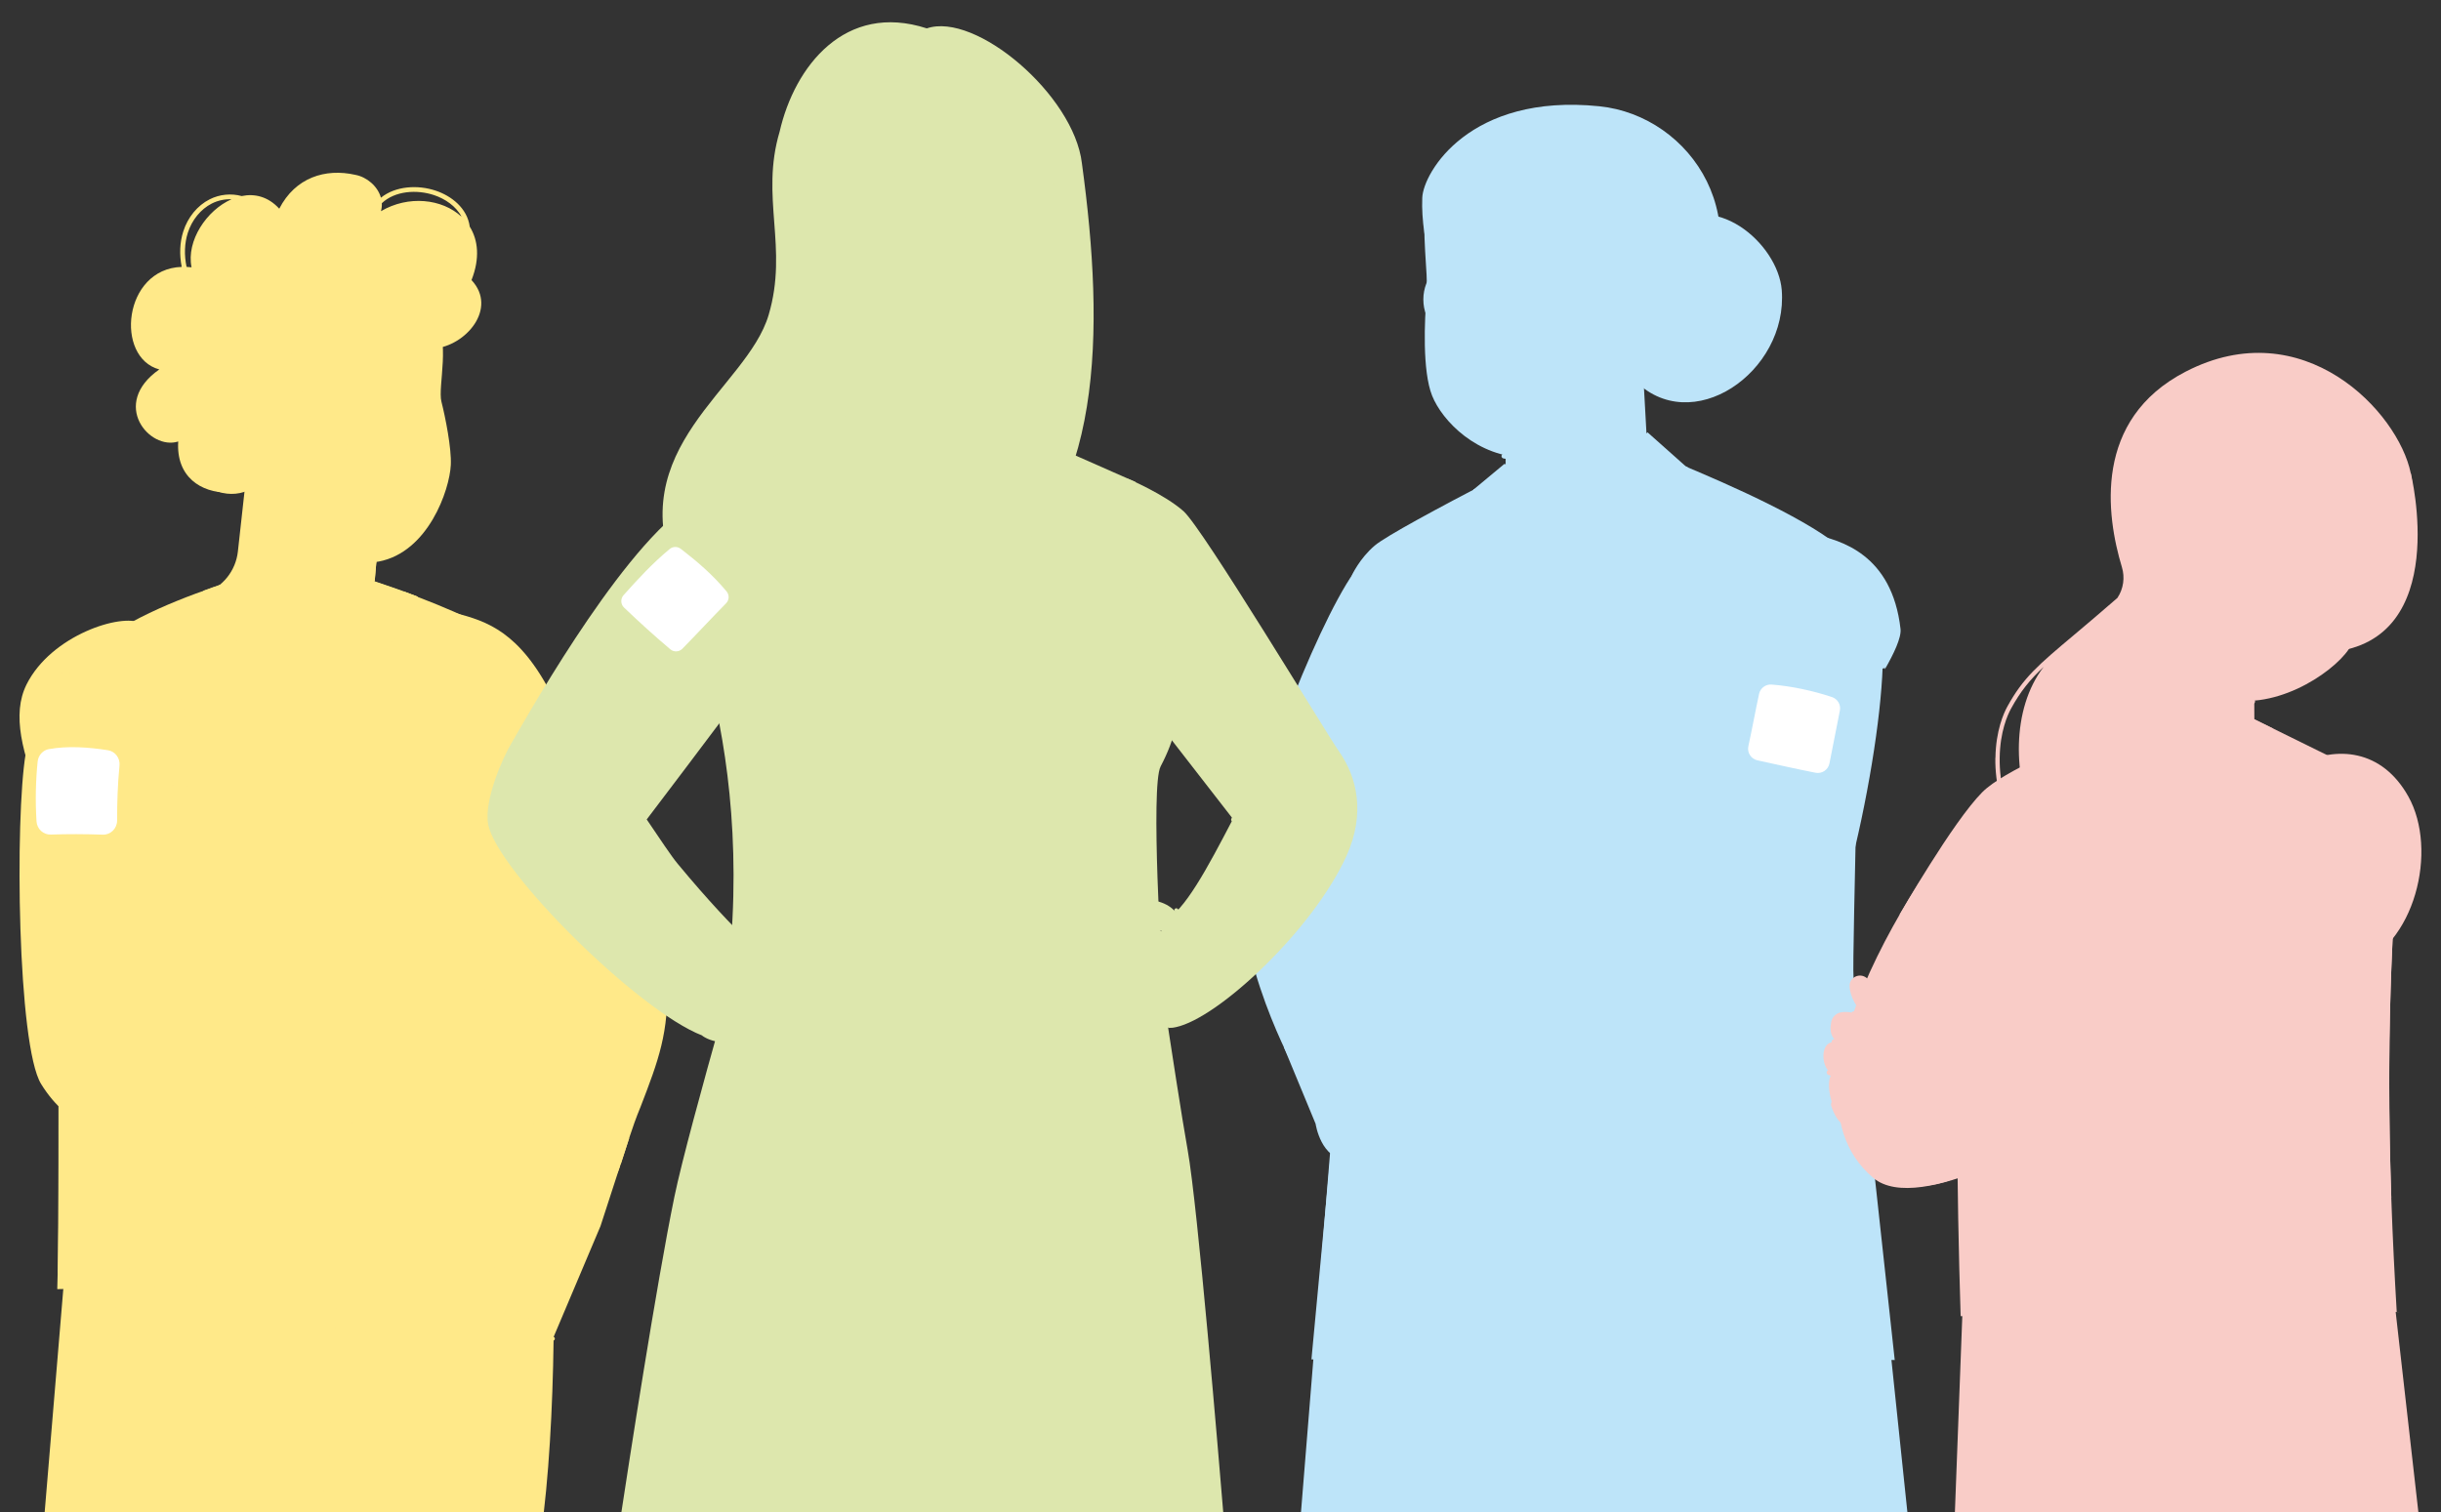 <?xml version="1.0" encoding="UTF-8"?>
<svg id="Layer_1" xmlns="http://www.w3.org/2000/svg" xmlns:xlink="http://www.w3.org/1999/xlink" version="1.1" viewBox="0 0 538.81 333.91">
  <rect x="0" y="0" width="538.81" height="333.91" fill="#333333" stroke="none"/>
  <!-- Generator: Adobe Illustrator 29.5.1, SVG Export Plug-In . SVG Version: 2.1.0 Build 141)  -->
  <defs>
    <style>
      .st0, .st1 {
        fill: none;
      }

      .st1 {
        clip-path: url(#clippath-1);
      }

      .st2 {
        fill: #dde7ad;
      }

      .st3 {
        fill: #ffe989;
      }

      .st4 {
        clip-path: url(#clippath-3);
      }

      .st5 {
        clip-path: url(#clippath-4);
      }

      .st6 {
        clip-path: url(#clippath-2);
      }

      .st7 {
        clip-path: url(#clippath-5);
      }

      .st8 {
        fill: #fff;
      }

      .st9 {
        fill: #bde4f9;
      }

      .st10 {
        fill: #f9ccc7;
      }

      .st11 {
        clip-path: url(#clippath);
      }
    </style>
    <clipPath id="clippath">
      <rect class="st0" x="274.06" y="23.14" width="147" height="311"/>
    </clipPath>
    <clipPath id="clippath-1">
      <line class="st0" y1="326.64" y2="35.64"/>
    </clipPath>
    <clipPath id="clippath-2">
      <line class="st1" x1="143" y1="35.64" x2="143" y2="326.64"/>
    </clipPath>
    <clipPath id="clippath-3">
      <rect class="st0" x="4.3" y="38.14" width="143" height="296"/>
    </clipPath>
    <clipPath id="clippath-4">
      <rect class="st0" x="107.61" y="4.92" width="192" height="329"/>
    </clipPath>
    <clipPath id="clippath-5">
      <rect class="st0" x="402.49" y="77.92" width="132" height="256"/>
    </clipPath>
  </defs>
  <g class="st11">
    <g>
      <path class="st9" d="M367.03,50.62c11.17-9.4,25.45,3.19,26.26,13.41,1.44,18.16-20.06,32.95-32.66,19.74l6.39-33.15Z"/>
      <path class="st9" d="M287.15,334.14l10.43-128.93,110.07,1.05,13.4,127.88h-133.9Z"/>
      <path class="st9" d="M368.99,206.08l1.06-.03,3.57,128.09h-1.06l-3.57-128.06Z"/>
      <path class="st9" d="M379.55,206.09l1.06-.05,5.77,128.1h-1.06l-5.77-128.05Z"/>
      <path class="st9" d="M411.91,334.14h-1.06l-10.18-127.95h1.06s10.17,127.95,10.17,127.95Z"/>
      <path class="st9" d="M390.11,206.1h.09s.98,0,.98,0l7.97,128.04h-1.06l-7.98-128.04Z"/>
      <path class="st9" d="M358.43,206.07h1.06s1.37,128.07,1.37,128.07h-1.06l-1.37-128.07Z"/>
      <path class="st9" d="M316.2,206.04l1.06.06-7.42,128.05h-1.06l7.42-128.11Z"/>
      <path class="st9" d="M326.76,206.05l1.06.04-5.22,128.05h-1.06l5.23-128.1Z"/>
      <path class="st9" d="M347.87,206.06h1.06s-.83,128.08-.83,128.08h-1.06l.83-128.08Z"/>
      <path class="st9" d="M305.64,206.03l1.06.08-9.6,128.03h-1.06l9.61-128.11Z"/>
      <path class="st9" d="M337.31,206.06l1.06.02-3.03,128.06h-1.06l3.03-128.09Z"/>
      <path class="st9" d="M315.92,113.93s-11.3,4.21-16.99,12.34c-8.99,12.84-23.83,52.37-23.83,62.48,0,39.97,22.82,64.97,22.82,64.97l34.23-10.4-16.22-129.39h0Z"/>
      <path class="st9" d="M317.84,65.38s-4.31-11.79-3.9-21.71c.23-5.63,10.5-23.12,39.06-20.21,20.35,2.07,36.24,25.51,20.21,49.75-14.56,22.03-55.37-7.84-55.37-7.84Z"/>
      <path class="st9" d="M351.19,94.82s57.18,20.57,58.63,30.92c1.45,10.35-1.09,85.31-.68,90.19.41,4.88,9.09,84.36,9.09,84.36l-128.75-.14,9.25-98.84c.39-4.16-.3-8.35-2.02-12.15-2.05-4.54-4.46-11.33-3.98-17.44.31-3.94,4.23-12.79,6.94-18.5,1.65-3.48,2.17-7.39,1.48-11.18l-2.74-15.02s1.66-3.68,5.04-6.56c4.91-4.18,47.73-25.63,47.73-25.63h0Z"/>
      <path class="st9" d="M372.62,103.23l-36.65,62.2s-14.38-42.32-10.75-57.3c12.64-6.63,25.98-13.31,25.98-13.31,0,0,9.82,3.53,21.43,8.41h0Z"/>
      <path class="st9" d="M362.23,73.91l1.43,25.92-21.12,15.19-10.14-10.41-.27-14.66,30.09-16.03Z"/>
      <path class="st9" d="M355.13,93.41c-4.3,7.18-9.49,13.81-20.05,13.95l-2.68-2.75-.2-11.2h22.93Z"/>
      <path class="st9" d="M361.12,69.94c3.39-5.97,12.85-4.55,11.97,4.05-.63,6.14-6.78,10.02-12.44,8.71l.48-12.77Z"/>
      <path class="st9" d="M364,69.68s-1.65-2.87-1.85-6.24c-.19-3.36,1.85-13.86-1.52-19.9-3.29-5.91-12.94-11.5-24.39-10.6-13.3,1.05-20.51,7.39-21.28,11.24-1.4,7.08.38,15.73-.07,21.09-.45,5.37-.97,16.62,1.23,22.11,2.2,5.5,9.92,13.67,20.99,13.67,14.76,0,23.63-11.1,25.52-18.33,1.89-7.23,1.36-13.06,1.36-13.06h0Z"/>
      <path class="st9" d="M335.33,83.15c3.13,0,6.27-1.05,8.73-2.97.23-.18.27-.51.09-.74-.18-.23-.51-.27-.74-.09-2.85,2.23-6.68,3.18-10.24,2.56-.29-.05-.56.14-.61.43-.05.29.14.56.43.61.77.14,1.56.2,2.35.2h0Z"/>
      <path class="st9" d="M347.74,83.47c.12,0,.24-.04.34-.12.23-.19.26-.52.07-.75-1.66-2-3.48-3.89-5.41-5.62-.22-.2-.55-.18-.75.04-.2.22-.18.55.04.75,1.89,1.7,3.68,3.55,5.3,5.51.1.13.26.19.41.19h0Z"/>
      <path class="st9" d="M347.9,55.98c.19,0,.38-.11.47-.29.13-.26.02-.58-.24-.71-2.3-1.14-5.01-1.32-7.44-.48-.28.1-.42.4-.33.67.1.28.4.42.68.33,2.16-.75,4.58-.59,6.62.43.08.04.16.06.24.06h0Z"/>
      <path class="st9" d="M318.59,57.51c.15,0,.31-.07.41-.2,1.43-1.79,4.59-1.85,5.58-1.48.27.1.58-.04.68-.31.1-.27-.04-.58-.31-.68-1.39-.52-5.05-.36-6.78,1.81-.18.23-.15.56.08.74.1.08.22.11.33.11h0Z"/>
      <path class="st9" d="M363.66,95.45l8.83,7.86s-14.01,26.49-20.78,23.47c-6.77-3.02-9.66-11.16-9.66-11.16,0,0-7.81,13.7-12.78,9.82-4.96-3.88-4.05-17.31-4.05-17.31l6.92-5.76,9.9,12.14,21.62-19.05h0Z"/>
      <path class="st9" d="M352.85,127.54c2.66,0,6.24-2.83,10.68-8.45,4.04-5.12,7.79-11.28,9.36-14.11.14-.25.05-.58-.21-.72-.26-.14-.58-.05-.72.21-1.56,2.81-5.26,8.91-9.26,13.97-4.77,6.04-8.59,8.82-10.78,7.85-6.48-2.89-9.35-10.77-9.38-10.85-.07-.19-.25-.33-.45-.35-.21-.02-.41.09-.51.27-.05.09-5.36,9.32-9.75,10.19-.85.17-1.58,0-2.24-.52-3.71-2.9-4.7-11.82-4.6-15.68,0-.29-.22-.54-.52-.54-.29-.01-.54.22-.54.52-.08,3.21.66,13.14,5.01,16.54.9.71,1.94.95,3.1.72,4.02-.79,8.4-7.32,9.92-9.78,1.02,2.32,4,7.99,9.54,10.46.42.19.88.28,1.36.28Z"/>
      <path class="st9" d="M322.81,69.12c-1.03,0-1.86-1.39-1.86-3.09s.83-3.09,1.86-3.09,1.86,1.39,1.86,3.09-.83,3.09-1.86,3.09Z"/>
      <path class="st9" d="M347.9,66.12c0-1.76-.91-3.18-2.03-3.18s-2.03,1.42-2.03,3.18.91,3.18,2.03,3.18,2.03-1.42,2.03-3.18Z"/>
      <path class="st9" d="M362.82,80.09c.26,0,.49-.19.52-.46.23-1.65.27-3.32.11-4.97,1.3-1.15,2.24-1.86,3.22-2.43.25-.15.34-.47.19-.73-.15-.25-.47-.34-.73-.19-1.09.63-2.13,1.43-3.59,2.74-.13.11-.19.28-.17.45.18,1.66.15,3.33-.08,4.98-.04.29.16.56.45.6.03,0,.05,0,.07,0h0Z"/>
      <path class="st9" d="M337.21,101.74c2.36,0,4.73-.3,7.05-.89,4.09-1.04,7.91-2.98,11.05-5.61.22-.19.26-.52.06-.75-.19-.22-.52-.25-.75-.06-3.02,2.53-6.69,4.39-10.63,5.4-3.94,1-8.06,1.12-11.92.35-.29-.06-.57.13-.63.42-.06.29.13.57.42.62,1.74.35,3.53.52,5.34.52h0Z"/>
      <path class="st9" d="M375.74,71.13c3.03-4.96,4.65-10.71,4.71-16.64h-1.06c-.05,5.73-1.63,11.29-4.55,16.09l.9.55h0Z"/>
      <path class="st9" d="M302.53,196.06s.1,0,.15-.02l14.4-4.16c.28-.08.44-.38.36-.66-.08-.28-.38-.44-.66-.36l-14.4,4.16c-.28.08-.44.38-.36.66.07.23.28.38.51.38h0Z"/>
      <path class="st9" d="M363.69,198.38c.26,0,.48-.19.52-.45.04-.29-.15-.56-.44-.6-6.22-.95-12.18-2.96-17.7-5.97-.26-.14-.58-.04-.72.21-.14.26-.05.58.21.72,5.64,3.07,11.71,5.11,18.05,6.08.03,0,.05,0,.08,0Z"/>
      <path class="st9" d="M345.06,75.65c5.14,0,9.33-4.18,9.33-9.32s-4.18-9.32-9.33-9.32-9.33,4.18-9.33,9.32,4.18,9.32,9.33,9.32ZM345.06,58.06c4.56,0,8.27,3.71,8.27,8.26s-3.71,8.26-8.27,8.26-8.27-3.71-8.27-8.26,3.71-8.26,8.27-8.26Z"/>
      <path class="st9" d="M322.31,75.03c4.49,0,8.13-4,8.13-8.91s-3.65-8.91-8.13-8.91-8.13,4-8.13,8.91,3.65,8.91,8.13,8.91ZM322.31,58.27c3.9,0,7.07,3.52,7.07,7.85s-3.17,7.85-7.07,7.85-7.07-3.52-7.07-7.85,3.17-7.85,7.07-7.85Z"/>
      <path class="st9" d="M336.37,65.37c.11,0,.23-.04.32-.11.23-.18.27-.51.09-.74-1.09-1.4-2.66-2.13-4.33-2-1.36.1-2.56.81-3.13,1.84-.14.26-.05.58.21.72.26.14.58.05.72-.21.4-.72,1.27-1.21,2.28-1.29,1.3-.1,2.54.48,3.41,1.6.1.14.26.2.42.2Z"/>
      <path class="st9" d="M364.32,66.73c.29,0,.53-.23.53-.52,0-.29-.23-.53-.52-.54-1.26-.01-2.56-.01-3.82-.01-2.11,0-4.29,0-6.34-.06-.29,0-.54.22-.55.51-.01.29.22.54.51.55,2.07.07,4.26.07,6.38.06,1.25,0,2.55,0,3.81.01h0,0Z"/>
      <path class="st9" d="M334.74,177.47c.12,0,.25-.04.38-.11,2.33-1.36,20.53-30.52,22.6-33.84,10.04-16.12,20.48-33.63,21.2-36.43.07-.28-.1-.57-.38-.65-.28-.07-.57.1-.65.38-.59,2.28-9.26,17.15-21.08,36.14-11.15,17.91-20.2,31.59-22.03,33.32-1.16-1.48-5.11-10.74-8.79-23.1-2.73-9.18-7.21-26.58-6.52-40.02.01-.29-.21-.54-.5-.56-.29-.01-.54.21-.56.5-.71,13.79,3.92,31.6,6.74,40.98,1.76,5.84,3.76,11.62,5.65,16.27,2.76,6.81,3.48,7,3.78,7.08.05.01.11.02.16.02h0Z"/>
      <path class="st9" d="M339.31,127.09c-.73-.73-.73-1.92,0-2.65.73-.73,1.92-.73,2.65,0,.73.73.73,1.92,0,2.65-.73.73-1.92.73-2.65,0Z"/>
      <path class="st9" d="M338.93,141.32c-1.04,0-1.88-.84-1.88-1.88s.84-1.88,1.88-1.88,1.88.84,1.88,1.88-.84,1.88-1.88,1.88Z"/>
      <path class="st9" d="M336.02,154.58c-.73-.73-.73-1.92,0-2.65.73-.73,1.92-.73,2.65,0,.73.73.73,1.92,0,2.65-.73.73-1.92.73-2.65,0Z"/>
      <path class="st9" d="M327.66,334.14v-71.5c0-6.46-5.2-11.73-11.64-11.84-6.63-.11-12.05,5.45-12.05,12.08v1.38c0,2.15-1.74,3.89-3.89,3.89s-3.89-1.74-3.89-3.89v-1.62c0-10.92,8.97-19.78,19.93-19.62,10.77.16,19.32,9.15,19.32,19.91v71.2h-7.78Z"/>
      <path class="st9" d="M297.89,192.35c2.17,5.76,3.25,13.62,10.75,33.85,2.12,5.71-23.49,8.58-23.49,8.58,0,0-15.34-28.56-9.94-47.79,4.22-15.03,20.51-.4,22.68,5.36Z"/>
      <path class="st9" d="M307.12,221.95s3.35,8.67,4.58,11.64c1.46,3.51,4.62,6.62,7.76,8.78l3.53,2.43c5.59,2.15,10.36,7.57,9.74,13.8-.07,2.72-2.48,6.04-5.4,4.82-.38-.16-.71-.35-1.01-.57-.26.98-.64,1.74-1.1,2.15-1.86,2.06-5.86.77-6.16-1.91-.77-5.51-.65-8.68-2.79-10.85-.04,0-.07.02-.11.03,2.78,6.21,1.23,16.4-4.29,12.37-2.13-1.56-1.91-4.1-2.36-6.55-.26-1.36-.8-2.65-1.56-3.8-.25.06-.49.11-.74.17,1.53,3.37,1.95,7.55-.03,9.43-3.17,1.6-4.58-1.66-5.43-3.95-.77-2.07-2.3-3.06-3.91-3.81-.08,0-.16,0-.24,0-6.05,0-7.2-7.99-7.2-7.99l-6.97-16.84c3.91-8.32,16.55-13.32,23.68-9.34h0Z"/>
      <path class="st9" d="M326.69,264.11c.28,0,.51-.22.53-.5.13-2.47.17-7.12-1-10.54-1.18-3.47-3.64-6.11-6.56-7.06-.28-.09-.58.06-.67.34-.09.28.06.58.34.67,2.61.85,4.81,3.24,5.88,6.4,1.11,3.25,1.07,7.75.94,10.14-.01.29.21.54.5.56h.03Z"/>
      <path class="st9" d="M318.01,261.15c.28,0,.51-.22.53-.5.19-3.12-.17-5.85-1.11-8.59-.77-2.22-2.75-3.87-6.04-5.03-.28-.1-.58.05-.68.32-.1.28.05.58.32.68,2.97,1.05,4.73,2.48,5.39,4.38.9,2.6,1.24,5.2,1.06,8.18-.02.29.2.54.5.56h.03Z"/>
      <path class="st9" d="M308.83,258.09s.06,0,.1,0c.29-.05.48-.33.43-.62-.3-1.64-1.15-3.19-1.98-4.69-.23-.41-.44-.79-.64-1.18-.87-1.68-2.1-1.87-3.53-2.08-.35-.05-.7-.11-1.09-.19-.29-.06-.57.12-.63.41-.06.29.13.57.41.62.41.08.79.14,1.14.19,1.37.21,2.13.33,2.75,1.52.2.4.43.81.65,1.2.78,1.43,1.6,2.9,1.87,4.37.05.26.27.43.52.43h0Z"/>
      <path class="st9" d="M292.89,249.12c.15,0,.3-.06.41-.19,2.31-2.76,5.69-4.97,9.51-6.22,3.83-1.26,7.86-1.47,11.33-.6.28.07.57-.1.64-.38.07-.29-.1-.57-.38-.64-3.66-.92-7.89-.7-11.92.62-4,1.32-7.55,3.64-9.99,6.55-.19.22-.16.56.06.75.1.08.22.12.34.12h0Z"/>
      <path class="st9" d="M400.17,117.96c6.16,1.29,13.35,5.1,15.22,21.59,1.87,16.49-7.81,66.15-18.22,82.51-6.48,10.18-32.26,23.71-48.47,29.17-5.4,1.82-10.45,5.41-15.04,4.27-11.07-2.75-14.52-15.56-14.52-15.56,0,0,44.32-29.49,47.75-35.66,4.34-7.81,7.3-48.76,10.11-60.04,5.78-23.2,15.68-27.85,23.16-26.29h0Z"/>
      <path class="st9" d="M375.05,155.76c.67-4.87,1.31-8.95,1.95-11.51,5.78-23.2,15.68-27.85,23.16-26.29,6.17,1.29,17.47,4.42,19.35,20.91.22,1.93-1.52,5.54-3.45,8.9-1.4-11.37-8.58-14.5-18.71-14.5-11.98,1.94-19.74,11.18-22.3,22.49h0Z"/>
      <path class="st9" d="M297.65,237.43c1.35-2.53,3.34-3.79,5.32-3.97.89-.98,1.93-1.5,3.18-1.3,1.94-.04,3.94.46,5.61,1.45.52-.33,1.12-.61,1.81-.81,1.66-.19,3.58.64,5.41,1.99,2.29-2.33,6.29-.36,14.93,7.18l-8.34,1.26c.25.71.4,1.39.41,1.98.07,3.86-8.65,12.24-11.3,6.2.44-2.47.8-4.71,1.15-6.71l-.67.1c-.21,1.07-.44,2.15-.59,3.21-.19,1.35-.27,2.79-1.06,3.91-2.2,2.73-6.6,2.48-8.11.15-3.33,2.81-7.43,2.45-7.62-1.32-2.08.99-4.32.94-5.55-1.33-.54-4.43,3.44-8.26,5.42-11.97h0Z"/>
      <path class="st9" d="M314.19,252.2c.26,0,.48-.19.52-.45.89-5.82,2.42-11.56,4.55-17.05.11-.27-.03-.58-.3-.69-.27-.11-.58.03-.69.3-2.16,5.56-3.71,11.38-4.61,17.27-.04.29.15.56.44.6.03,0,.05,0,.08,0h0Z"/>
      <path class="st9" d="M306.07,253.39c.21,0,.41-.13.49-.34.11-.27-.03-.58-.3-.69-.93-.36-1.31-1.11-1.15-2.22.11-.78.37-1.43.77-2.29.77-1.65,1.27-3.42,1.75-5.13.22-.77.44-1.56.69-2.33.06-.21.13-.41.19-.62.69-2.18,1.33-4.24,3.03-5.69.22-.19.25-.52.06-.75-.19-.22-.52-.25-.75-.06-1.93,1.65-2.62,3.85-3.35,6.17-.06.2-.13.41-.19.61-.25.78-.48,1.59-.7,2.36-.47,1.67-.96,3.4-1.7,4.97-.35.76-.71,1.58-.86,2.58-.24,1.62.41,2.82,1.81,3.37.06.03.13.04.19.04h0Z"/>
      <path class="st9" d="M297.59,251.92c.27,0,.51-.21.53-.49.29-3.77,2.18-12.21,4.83-17.61.13-.26.02-.58-.24-.71-.26-.13-.58-.02-.71.24-2.74,5.59-4.63,14.04-4.93,17.99-.02.29.2.55.49.57h.04,0Z"/>
      <path class="st9" d="M301.27,254.53c1.1,0,1.93-.4,2.48-.78.5-.34.87-.74,1.14-1.12.2.19.45.4.75.6.67.46,1.8,1.05,3.36,1.23,2.27.27,4.23-1.2,5.11-1.99.4.48,1.15,1.12,2.44,1.51,2.25.68,4.2-.53,5.04-1.04,2.59-1.6,4.17-4.27,4.33-7.32.01-.29-.21-.54-.5-.56-.29-.02-.54.21-.56.5-.14,2.74-1.51,5.04-3.83,6.47-.77.48-2.38,1.47-4.17.93-1.68-.51-2.16-1.49-2.17-1.53-.08-.16-.23-.28-.4-.31-.18-.03-.36.03-.47.17-.02.02-2.22,2.4-4.67,2.11-2.71-.32-3.86-1.94-3.87-1.96-.09-.19-.29-.3-.5-.29-.21.01-.39.15-.46.35-.26.74-1.54,2.24-3.62,1.89-2.18-.36-2.49-2.03-2.45-2.46.01-.18-.06-.35-.2-.46-.14-.11-.32-.15-.49-.09-1.85.58-3.34.17-4.42-1.2-.18-.23-.51-.27-.74-.09-.23.18-.27.51-.09.74,1.24,1.57,2.94,2.16,4.95,1.73.23,1.07,1.12,2.51,3.28,2.87.27.05.53.07.78.07h0Z"/>
      <path class="st9" d="M335.39,256.61c.24,0,.46-.16.51-.41.07-.29-.11-.57-.39-.64-4.02-.96-7.71-3.23-10.38-6.39-.19-.22-.52-.25-.75-.06-.22.19-.25.52-.06.75,2.82,3.33,6.7,5.72,10.94,6.73.04.01.08.01.12.01h0Z"/>
      <path class="st9" d="M333,241.67c.13,0,.27-.05.37-.15.21-.21.22-.54.01-.75-2.17-2.24-4.6-4.22-7.24-5.88-.25-.16-.57-.08-.73.17-.16.25-.08.57.17.73,2.56,1.62,4.94,3.54,7.04,5.72.1.11.24.16.38.16h0Z"/>
      <path class="st8" d="M404.39,153.92c-4.09-1.39-9.06-2.45-13.34-2.77-1.3-.1-2.48.77-2.76,2.04-.79,3.62-1.49,7.56-2.37,11.57-.31,1.41.58,2.81,2,3.12,4.33.94,8.33,1.85,12.82,2.74,1.42.28,2.8-.64,3.08-2.06l2.3-11.66c.26-1.29-.49-2.56-1.73-2.99h0Z"/>
      <path class="st9" d="M295.35,188.46c.16,0,.32-.07.42-.21.18-.23.13-.57-.1-.74-3.91-2.96-8.53-4.99-13.36-5.87-.29-.05-.56.14-.62.43-.05.29.14.57.43.62,4.67.85,9.13,2.81,12.9,5.67.1.07.21.11.32.11h0Z"/>
      <path class="st9" d="M292.77,183.34c.13,0,.27-.05.37-.15.21-.21.21-.54,0-.75-1.96-1.99-4.39-3.51-7.03-4.4-.28-.1-.58.05-.67.33s.05.58.33.67c2.49.84,4.78,2.28,6.62,4.15.1.1.24.16.38.16h0Z"/>
      <path class="st9" d="M374.46,157.87c.26,0,.48-.19.52-.45,1.24-8.18,7.19-16.57,14.8-20.88,3.93-2.22,9.99-4.31,16.57-1.6,5.4,2.21,8.74,8.02,8.74,12.14,0,.29.24.53.53.53s.53-.24.53-.53c0-4.56-3.52-10.71-9.4-13.12-6.98-2.86-13.37-.68-17.5,1.66-7.88,4.46-14.04,13.16-15.33,21.64-.04.29.15.56.44.6.03,0,.06,0,.08,0h0Z"/>
      <path class="st9" d="M334.74,78.3c.28,0,.52-.22.53-.51.01-.29-.21-.54-.51-.55-2.22-.1-4.3-1.89-4.74-4.06-.36-1.78.38-3.78,1.84-4.98.78-.64,1.22-1.65,1.18-2.7-.01-.29-.25-.52-.55-.51-.29.01-.52.26-.51.55.03.72-.27,1.41-.79,1.84-1.75,1.44-2.64,3.85-2.21,6.01.54,2.68,3,4.79,5.73,4.91h.03Z"/>
    </g>
  </g>
  <g class="st6">
    <g>
      <path class="st3" d="M116.23,143.57c4.7,8.25,13.15,24.47,19.57,43.75,2.46,7.39,6.75,12.18,7.15,21.66.48,11.41-1.91,17.71-5.84,27.89-1.99,4.81-3.06,8.78-4.54,13.14-1.85,5.46-6.13,9.35-6.13,9.35l-21.01-11.64"/>
      <path class="st3" d="M134.58,243.79c-11.69-14.78-33.24-10.73-33.24-10.73l12.51,5.22s12.76,5.35,18.6,11.66c.12-.21.23-.42.35-.63.62-1.87,1.18-3.68,1.79-5.53h0Z"/>
      <path class="st3" d="M115.72,326.64c3.06-26.17,2.66-63.89.68-79.86"/>
      <path class="st3" d="M110.44,274.74s1.51-14.8,3.4-36.45c1.89-21.69-.17-53.69-5.62-80.7.68-7.48.21-24-5.23-26.72"/>
      <path class="st3" d="M103.63,219.55c0-.69.96-.68.29-.86,1.75-1.23,3.23-7.01.49-7.69h0c3.24-1.87,2.52-7.55.08-8.23.54-.22,1.05-.98,1.28-1.33,2.33-3.64-.47-6.26-3.15-6.1"/>
      <path class="st3" d="M104.59,201.91c.31-.13.66.01.79.32.13.31-.01.66-.32.78"/>
      <path class="st3" d="M105.26,209.83c.3-.14.66-.01.8.29.14.3.01.66-.29.8"/>
      <path class="st3" d="M104.24,217.92c.29-.16.65-.06.82.22.17.29.06.65-.22.82"/>
      <path class="st3" d="M108.07,270.13c.47-.3,1.06-.02.99.52-.38,3.18-.94,7.9-.95,7.85,2.72,4.99,3.19,4.61,9.64,9.57l10.51-24.85,4.29-13.21c-4.04-6.37-11.7-11.09-18.72-11.72h0c-.98,7-.27,14.55-2.43,17.71,0,0-7.41,5.35-8.55,6.75"/>
      <path class="st3" d="M114.36,237.73h-.04c-.25-.02-.44-.24-.42-.49.82-9.63.39-20.51.11-27.72-.04-1.01-.08-1.95-.11-2.81-.28-7.73-5.73-49.49-5.78-49.91-.03-.25.15-.48.39-.51.25-.03.48.14.51.39.06.42,5.51,42.22,5.79,50,.03.86.07,1.8.11,2.81.28,7.23.71,18.15-.11,27.83-.02.24-.22.42-.46.42h0Z"/>
      <path class="st3" d="M114.95,211.65c-.12,0-.25-.05-.34-.15-.17-.19-.16-.48.03-.65l11.4-10.36c.19-.17.48-.16.65.03.17.19.16.48-.03.65l-11.4,10.36c-.09.08-.2.12-.31.12h0Z"/>
      <path class="st3" d="M117.76,288.51c-.07,0-.13-.01-.2-.05-2-1.01-5.17-3.21-8.86-7.91-2.2-2.8-3.56-5.21-3.58-5.23-.12-.21-.04-.47.17-.59.21-.12.47-.04.59.16.05.09,5.38,9.41,12.07,12.8.21.11.3.37.19.58-.08.15-.23.24-.39.24h0Z"/>
    </g>
  </g>
  <g class="st4">
    <g>
      <path class="st3" d="M99.08,135.01c7.15,1.78,14.26,3.45,21.44,16.06,4.7,8.25,13.15,24.47,19.57,43.75,2.46,7.39,6.75,12.18,7.15,21.66.48,11.41-1.91,17.71-5.84,27.89-1.99,4.81-3.06,8.78-4.54,13.14-1.85,5.46-6.13,9.35-6.13,9.35l-21.01-11.64-30.37-93.79,19.74-26.42Z"/>
      <path class="st3" d="M138.88,251.29c-11.69-14.78-33.24-10.73-33.24-10.73l12.51,5.22s12.76,5.35,18.6,11.66c.12-.21.23-.42.35-.63.62-1.87,1.18-3.68,1.79-5.53h0Z"/>
      <path class="st3" d="M120.01,334.14c3.06-26.17,2.66-63.89.68-79.86-46.5-10.22-104.18-.08-104.18-.08l-6.67,79.94h110.17Z"/>
      <path class="st3" d="M26.09,295.33c-.19,0-.36-.12-.42-.31-.07-.23.06-.47.29-.54,4.98-1.53,9.37-3.8,13.05-6.76,2.94-2.36,5.43-5.16,7.41-8.32,3.37-5.39,4.08-10.01,4.09-10.06.03-.24.26-.4.49-.37.24.03.4.25.37.49,0,.05-.18,1.23-.79,3.1-.56,1.72-1.6,4.37-3.4,7.26-2.03,3.25-4.58,6.13-7.6,8.55-3.77,3.03-8.26,5.36-13.36,6.93-.04.01-.09.02-.13.02Z"/>
      <path class="st3" d="M71.52,333.9s-.03,0-.05,0c-.24-.03-.41-.24-.38-.48.35-3.18,3.73-71.54,3.74-71.99,0-.24.2-.43.44-.43h0c.24,0,.43.19.43.43,0,.38-3.41,69.08-3.75,72.09-.02.22-.21.39-.43.39h0Z"/>
      <path class="st3" d="M73.22,305.18c-.15,0-.29-.08-.38-.21-.12-.21-.05-.47.15-.6.06-.03,5.88-3.51,6.96-6.24,2.16-5.47,2.35-35.56,2.35-35.86,0-.24.2-.43.44-.43h0c.24,0,.43.2.43.44,0,1.25-.2,30.56-2.41,36.18-1.19,3.01-7.08,6.52-7.33,6.67-.07.04-.15.06-.22.06Z"/>
      <path class="st3" d="M23.17,334.14c1.8-27.76,3.75-53.06,7.84-80.95.05-.33-.18-.63-.51-.68-.33-.05-.63.18-.68.51-4.1,27.96-6.05,53.31-7.86,81.12h1.2Z"/>
      <path class="st3" d="M67.21,123.97s-36.89,7.98-48.86,21.28c-7.46,8.28-4.68,111.57-5.71,139.39l102.1-2.4s1.51-14.8,3.4-36.45c1.89-21.69-.17-53.69-5.62-80.7.68-7.48.21-24-5.23-26.72-19.14-9.56-40.08-14.4-40.08-14.4Z"/>
      <path class="st3" d="M71.71,256.92c6.32-7.84,10.1-17.72,17.55-24.63,3.51-2.94,7.55-5.37,10.49-8.93H12.96c-.11,23.01.07,45.32-.22,57.83,6.28-1.01,12.68-.75,18.99-1.49,15.23-2.84,30.22-10.69,39.97-22.78h0Z"/>
      <path class="st3" d="M9.44,177.61s-.04-.07-.06-.11c-4.55-11.22-6.79-19.79-3.53-26.35,5.43-10.92,21.05-15.84,25.27-13.55,5.23,2.84,8.08,11.34,9.95,17.63,3.27,11,.54,20.69-5.27,30.58l-26.35-8.21Z"/>
      <path class="st3" d="M108.71,218.5c3.24-1.86,2.52-7.55.08-8.23.54-.22,1.05-.98,1.28-1.33,2.33-3.64-.47-6.26-3.15-6.1-3.89.23-8.93,3.19-13.65,4.33-1.42.35-2.74-.3-2.56-1.75.57-4.55,2.68-12.65-2.29-14.28-1.16-.38-2.34.6-2.63,1.79-.29,1.21-.61,2.41-.96,3.59-.65,2.18-1.68,4.23-3.09,6.01-1.67,2.11-2.72,4.51-3.73,6.98-1.34,3.3-4.2,5.76-7.67,6.58-9.04,2.13-23.49,2.01-31.66,2.52,0-11.72-1.08-32.51-.68-47.23.29-10.8-5.87-22.43-18.63-23.7-3.82-.38-10.72,1.02-13.7,18.73-2.4,14.29-1.83,64.46,3.41,72.94,6.19,10.02,15.34,12.41,26.54,10.37,8.21-1.5,28.55-7.26,42.03-12.06,2.38-.85,6.66-1.93,9.19-2.1,3.24-.23,6.35-.45,9.96-.67,4.59.13,11.08-2.16,11.14-7.82,0-.69.96-.68.29-.86,1.75-1.23,3.23-7.01.49-7.69h0Z"/>
      <path class="st3" d="M104.08,61.84c1.9-4.83,1.45-8.84-.39-11.79-.55-4.12-4.09-6.81-7.51-7.95-3.97-1.34-8.88-1.04-12.1,1.55-.71-2.57-3.15-4.57-5.62-5.04-6.66-1.51-13.28.59-16.82,7.47-2.45-2.68-5.42-3.39-8.3-2.79-2.27-.63-4.86-.4-7.06.72-2.71,1.37-4.83,3.96-5.83,7.1-.77,2.41-.88,5.09-.34,7.82-12.94.42-14.78,20-4.95,22.64-10.91,7.64-2.14,17.95,4.18,15.91-1,15.62,22.15,14.2,25.34.78l20.44-21.63c3.52.5,7.11.91,10.61.34,7.07-.56,14.19-8.86,8.35-15.13h0ZM42.29,59.02c-.38-.05-.75-.07-1.11-.09-.55-2.63-.46-5.21.27-7.51.92-2.87,2.85-5.23,5.3-6.48,1.36-.69,2.88-1,4.35-.94-5.49,2.41-10.01,9.17-8.82,15.02h0ZM84.09,46.63c.16-.6.22-1.19.19-1.76,2.88-2.73,7.7-3.08,11.56-1.78,2.37.8,4.81,2.4,6.04,4.77-4.27-3.99-11.75-4.79-17.79-1.23Z"/>
      <path class="st3" d="M82.7,128.36l1.19-13.76-29.61-8.87-1.77,16.04c-.47,4.25-3.34,7.84-7.37,9.27l-.07.02c1.29,3.52,3.94,7.77,7.08,10.24,13.51,10.67,35.47,8.11,40.03-9.57-3.35-1.29-6.57-2.42-9.48-3.38h0Z"/>
      <path class="st3" d="M89.07,130.57c-4.73,12.64-21.14,17.62-33.85,7.59-2.39-1.88-4.92-5.8-6.69-9.03-.87.28-2.53.91-3.68,1.32l.22.62c1.29,3.52,3.94,7.77,7.08,10.24,13.51,10.67,35.47,8.12,40.03-9.57-1.05-.41-2.09-.79-3.12-1.17h0Z"/>
      <path class="st3" d="M74.29,127.84c2.67.94,5.68.91,8.43.37l1.18-13.61-21.91-6.39c-.57,3.83,1.28,15.74,12.3,19.63h0Z"/>
      <path class="st3" d="M52.98,95.87c-4.52-4.18-12.28.89-10.17,7.41,1.73,5.34,8.33,7.28,12.88,4.52l-2.71-11.94Z"/>
      <path class="st3" d="M51.91,95.53s3.4.42,4.82-5.16c1.14-4.48-2.46-7.66-2.46-7.66,0,0,4.58.82,7.08-1.28,6.79-5.7,3.34-11.69,3.34-11.69,0,0,3.78,7.63,11.81,6.39,8.03-1.24,8.08-6.59,8.08-6.59,0,0,7.05,4.4,11.1.36,4.01,4.97.89,15.39,1.76,18.8.87,3.41,2.24,10.29,2.07,13.93-.26,5.59-5.02,19.3-15.92,21.36-10.9,2.06-23.86-7.17-27.15-10.75-3.53-3.83-4.52-17.71-4.52-17.71Z"/>
      <path class="st3" d="M53.05,105.86c-.21,0-.41-.13-.49-.33-.55-1.39-.75-2.9-.57-4.38-1.64-.66-2.88-1.11-4.17-1.39-.29-.06-.47-.34-.41-.63.06-.28.34-.47.63-.41,1.46.32,2.9.84,4.73,1.6.23.09.36.33.32.58-.24,1.43-.08,2.89.45,4.24.11.27-.03.58-.3.68-.06.03-.13.04-.19.04h0Z"/>
      <path class="st3" d="M79.49,124.91c-4.74,0-9.52-1.37-13.5-3.92-.23-.15-.3-.45-.15-.68.15-.23.45-.29.68-.15,4.65,2.99,10.46,4.29,15.95,3.57.27-.03.52.15.55.43.04.27-.15.52-.43.55-1.03.13-2.07.2-3.12.2Z"/>
      <path class="st3" d="M84.37,101.78c-.23,0-.45-.15-.51-.39-.08-.28.09-.57.37-.65,2.32-.63,3.67-2.79,3.47-4.42-.16-1.33-1.3-2.09-3.22-2.13-.17,0-.33-.09-.43-.24-.48-.72-.83-1.46-1.05-2.26-.08-.28.08-.57.36-.65.28-.08.57.08.65.36.17.61.43,1.18.77,1.74,2.27.13,3.74,1.26,3.96,3.05.13,1.08-.23,2.3-1,3.34-.8,1.09-1.95,1.88-3.24,2.23-.05.01-.09.02-.14.02h0Z"/>
      <path class="st3" d="M64.95,88.29c-.15,0-.31-.05-.43-.15-.29-.24-.34-.67-.1-.96,1.72-2.12,3.92-3.19,6.54-3.19.49,0,.9.04,1.2.06h.04c.18.02.35.11.46.24.12.14.17.31.15.5-.03.35-.33.62-.68.62-.02,0-.04,0-.05,0h-.04c-.28-.03-.66-.06-1.1-.06-2.18,0-4.02.9-5.46,2.69-.13.16-.32.25-.53.25h0Z"/>
      <path class="st3" d="M70.96,84.14c.49,0,.89.04,1.19.06h.04c.29.03.51.29.48.58-.02.28-.26.48-.53.48h-.08c-.29-.03-.67-.06-1.11-.06-1.48,0-3.67.39-5.58,2.75-.1.13-.26.2-.41.2-.12,0-.24-.04-.33-.12-.23-.18-.26-.52-.08-.74,2.2-2.71,4.77-3.14,6.42-3.14h0ZM70.96,83.84c-2.67,0-4.91,1.09-6.66,3.25-.29.36-.23.88.12,1.17.15.12.33.18.52.18.25,0,.49-.11.65-.31,1.42-1.75,3.21-2.63,5.35-2.63.43,0,.79.03,1.08.06h.04s.05,0,.07,0c.44,0,.8-.32.83-.76.04-.46-.3-.86-.76-.9h-.04c-.3-.03-.72-.07-1.21-.07h0Z"/>
      <path class="st3" d="M94.83,85.97c-.19,0-.38-.08-.51-.23-1-1.11-2.59-1.78-4.27-1.78-.7,0-1.37.11-2,.34-.07.03-.15.04-.23.04-.29,0-.54-.18-.64-.45-.13-.35.06-.74.41-.87.79-.28,1.63-.43,2.49-.43,2.04,0,4,.83,5.26,2.24.25.28.23.71-.05.96-.12.11-.29.17-.45.17h0Z"/>
      <path class="st3" d="M90.08,82.75c1.96,0,3.88.78,5.15,2.18.19.22.18.55-.04.75-.1.09-.23.13-.35.13-.14,0-.29-.06-.39-.18-1.05-1.17-2.71-1.83-4.38-1.83-.7,0-1.39.11-2.05.35-.06.02-.12.03-.18.03-.22,0-.42-.13-.5-.35-.1-.27.04-.58.32-.68.79-.28,1.62-.42,2.44-.42ZM90.08,82.45c-.88,0-1.73.15-2.54.44-.43.15-.66.63-.5,1.07.12.33.43.55.79.55.1,0,.19-.02.28-.05.61-.22,1.27-.33,1.95-.33,1.63,0,3.19.64,4.16,1.72.16.18.38.28.62.28.21,0,.4-.08.56-.21.34-.31.37-.83.06-1.18-1.28-1.43-3.29-2.29-5.37-2.29h0Z"/>
      <path class="st3" d="M91.53,87.22c-1.27-.17-1.48,1.47-1.48,2.47,0,1.59-.23,3.55,1.58,3.17.85-.18.89-2.03.97-3.17.06-.9.18-2.31-1.07-2.47h0Z"/>
      <path class="st3" d="M69.47,89.79c-1.67.22-.94,3.36-.4,4.95.35,1.03,1.39,1.75,2.03.72,1.03-1.65.89-6-1.63-5.67h0Z"/>
      <path class="st3" d="M90.19,103.92c.24-1.04-.86-1.9-1.82-1.44-.36.17-.71.39-1.04.59-3.19,2.06-6.95,1.51-10.43.8-2.36.03-2.55,2.55-.73,3.7,1.47,1.09,3.34,1.53,5.18,1.6,3.5.21,7.52-1.34,8.74-4.86.04-.12.08-.25.11-.38Z"/>
      <path class="st3" d="M100.19,213.45c-.27,0-.52-.19-.58-.46-.07-.32.13-.64.45-.72,3.01-.7,5.99-1.66,8.84-2.86.31-.13.66.01.79.32.13.31-.01.66-.32.78-2.92,1.23-5.96,2.21-9.03,2.92-.05.01-.09.02-.14.02h0Z"/>
      <path class="st3" d="M102.84,220.6c-.29,0-.55-.21-.59-.51-.05-.33.17-.63.5-.68,2.36-.36,4.65-1.06,6.81-2.07.3-.14.66-.01.8.29.14.3.01.66-.29.8-2.26,1.06-4.67,1.79-7.14,2.17-.03,0-.06,0-.09,0h0Z"/>
      <path class="st3" d="M103.05,228.41c-.3,0-.56-.23-.6-.54-.03-.33.21-.62.53-.66,1.94-.2,3.86-.82,5.55-1.79.29-.16.65-.06.82.22.17.29.06.65-.22.82-1.84,1.05-3.92,1.72-6.02,1.94-.02,0-.04,0-.06,0h0Z"/>
      <path class="st3" d="M79.42,93.58c-1.39.03-1.39,2.07,0,2.11,1.39-.03,1.39-2.07,0-2.11Z"/>
      <path class="st3" d="M91.17,96.13c-1.21.03-1.21,1.8,0,1.83,1.21-.03,1.21-1.8,0-1.83Z"/>
      <path class="st3" d="M77.03,98.15c-1.04.02-1.04,1.56,0,1.58,1.04-.02,1.04-1.56,0-1.58Z"/>
      <path class="st3" d="M71.85,97.95c-1.04.02-1.04,1.56,0,1.58,1.04-.02,1.04-1.56,0-1.58Z"/>
      <path class="st3" d="M95.14,98.23c-1.04.02-1.04,1.56,0,1.58,1.04-.02,1.04-1.56,0-1.58Z"/>
      <path class="st3" d="M95.04,93.3c-1.04.02-1.04,1.56,0,1.58,1.04-.02,1.04-1.56,0-1.58Z"/>
      <path class="st8" d="M10.82,165.4c4.16-.75,8.77-.42,13.01.25,1.6.25,2.71,1.74,2.55,3.38-.41,4.21-.53,8.11-.53,12.14,0,1.76-1.44,3.19-3.17,3.12-3.81-.14-7.96-.15-11.46-.02-1.66.06-3.05-1.23-3.16-2.92-.29-4.58-.17-9.15.25-13.2.14-1.38,1.16-2.52,2.51-2.76h0Z"/>
      <path class="st3" d="M118.14,245.79c-.98,7-.27,14.55-2.43,17.71,0,0-7.41,5.35-8.55,6.75-2.17,2.68-3.74,6.22-5.49,8.28-1.1,1.3-4.24,3.41-2.85,4.93.98,1.06,3.27.85,4.68.47,1.95-.53,5.22-3.99,8.86-6.3.47-.3,1.06-.02.99.52-.38,3.18-.94,7.9-.95,7.85,2.72,4.99,3.19,4.61,9.64,9.57l10.51-24.85,4.29-13.21c-4.04-6.37-11.7-11.09-18.72-11.72h0Z"/>
      <path class="st3" d="M118.65,245.23h-.04c-.25-.02-.44-.24-.42-.49.82-9.63.39-20.51.11-27.72-.04-1.01-.08-1.95-.11-2.81-.28-7.73-5.73-49.49-5.78-49.91-.03-.25.15-.48.39-.51.25-.03.48.14.51.39.06.42,5.51,42.22,5.79,50,.03.86.07,1.8.11,2.81.28,7.23.71,18.15-.11,27.83-.02.24-.22.42-.46.42h0Z"/>
      <path class="st3" d="M119.25,219.15c-.12,0-.25-.05-.34-.15-.17-.19-.16-.48.03-.65l11.4-10.36c.19-.17.48-.16.65.03.17.19.16.48-.03.65l-11.4,10.36c-.09.08-.2.12-.31.12h0Z"/>
      <path class="st3" d="M122.05,296.01c-.07,0-.13-.01-.2-.05-2-1.01-5.17-3.21-8.86-7.91-2.2-2.8-3.56-5.21-3.58-5.23-.12-.21-.04-.47.17-.59.21-.12.47-.04.59.16.05.09,5.38,9.41,12.07,12.8.21.11.3.37.19.58-.08.15-.23.24-.39.24h0Z"/>
      <path class="st3" d="M38.51,179.11h-.04c-.24-.02-.42-.23-.4-.47.81-9.83-1.8-19.14-7-24.89-3.25-3.6-7.31-5.56-11.72-5.65-3.74-.08-6.76,1.42-8.99,4.46-1.67,2.28-2.23,4.61-2.24,4.63-.05.23-.29.38-.52.32-.23-.05-.38-.29-.32-.52.02-.1.61-2.52,2.38-4.94,1.65-2.26,4.67-4.92,9.71-4.82,4.66.1,8.93,2.15,12.35,5.93,5.35,5.93,8.05,15.48,7.22,25.54-.02.23-.21.4-.43.4h0Z"/>
      <path class="st3" d="M38.51,181.51c-.06,0-.12-.01-.18-.04-.23-.1-.34-.37-.23-.6.05-.1,4.53-10.44,2.63-23.19-1.74-11.68-9.85-19.67-9.93-19.75-.18-.18-.18-.47-.01-.65.18-.18.47-.18.65-.01.08.08,8.41,8.27,10.2,20.27,1.94,13.02-2.65,23.59-2.69,23.7-.08.17-.24.27-.42.27h0Z"/>
    </g>
  </g>
  <g class="st5">
    <g>
      <path class="st2" d="M295.59,165.95c-2.89-4.11-30.09-49.31-34.35-53.08-4.26-3.77-12.29-7.17-12.29-7.17l-3.38,40.88,26.59,34.25c-5.62,10.78-10.75,20.47-15.18,22.48,0,0-6.98,25.51,2.55,23.49,9.53-2.01,30.4-21.69,37.69-37.83,4.26-9.43,2.26-17.48-1.63-23.02h0Z"/>
      <path class="st2" d="M204.56,6.26c-18-5.83-29.16,8.33-32.47,22.81-4.33,14.56,1.98,25.53-2.42,40.45-4.82,16.36-32.6,29.18-20.31,58.11,12.03,28.32,49.74,14.39,68.47,1.44,25.83-17.86,26.06-55.86,20.98-93.03-1.77-15.08-23.46-33.48-34.25-29.77h0Z"/>
      <path class="st2" d="M173.41,101.92c-.23,0-.43-.16-.47-.39-1-5.17.05-11.07,3.23-18.03.93-2.04,1.98-4.07,2.99-6.03,1.74-3.37,3.54-6.86,4.79-10.48.09-.25.36-.39.61-.3.25.09.38.36.3.62-1.27,3.69-3.09,7.21-4.84,10.61-1.01,1.95-2.05,3.97-2.97,5.99-3.09,6.77-4.13,12.48-3.16,17.45.05.26-.12.52-.38.57-.03,0-.06,0-.09,0h0Z"/>
      <path class="st2" d="M165.89,104.97c-.21,0-.4-.14-.46-.35-1.78-6.05-.37-12.13,1.14-16.16,1.91-5.12,4.89-9.76,7.78-14.25.14-.22.44-.29.67-.14.22.14.29.44.14.67-2.86,4.44-5.81,9.04-7.69,14.06-1.45,3.9-2.83,9.75-1.12,15.55.08.26-.07.53-.33.6-.04.01-.09.02-.14.02h0Z"/>
      <path class="st2" d="M270.01,333.92c-.94-11.37-5.62-67.5-7.86-80.04-2.5-13.96-9.45-61.41-9.45-61.41l-85.22,3.65s-15.45,52.75-18.61,68.09c-3.96,19.21-10.23,59.97-11.71,69.7h132.86Z"/>
      <path class="st2" d="M160.4,224.51c-.26,0-.48-.21-.48-.47,0-.27.21-.49.47-.49l3.79-.06c30.99-.51,66.11-1.1,91.69-2.61.26-.01.49.19.51.46.02.27-.19.49-.45.51-25.59,1.51-60.73,2.1-91.73,2.61l-3.79.06h0Z"/>
      <path class="st2" d="M154.88,333.56h-.03c-.27-.02-.47-.25-.44-.52,1.48-20.37,4.88-44.06,9.84-68.5,4.61-22.72,10.35-45.15,16.59-64.88.08-.26.35-.4.61-.31.25.08.39.35.31.61-6.23,19.7-11.96,42.1-16.56,64.78-4.95,24.4-8.35,48.04-9.83,68.37-.02.26-.23.45-.48.45h0Z"/>
      <path class="st2" d="M170.09,244.8c-.24,0-.44-.17-.48-.41-.04-.26.14-.51.41-.55,4.92-.73,10.13-2.37,14.67-4.63,5.07-2.52,9.18-5.72,11.88-9.26,5.83-7.64,8.53-17.51,7.4-27.07-.03-.26.16-.51.42-.54.27-.03.5.16.53.42,1.15,9.81-1.62,19.93-7.6,27.77-2.79,3.65-7.01,6.95-12.21,9.54-4.63,2.3-9.94,3.98-14.96,4.72-.02,0-.05,0-.07,0h0Z"/>
      <path class="st2" d="M220.33,333.31s-.04,0-.05,0c-.26-.03-.46-.27-.43-.53,1.35-12.92,1.71-36.91,2-56.18.1-6.61.19-12.31.3-16.79-.89-14.28-1.24-23.9-1.62-34.08-.28-7.56-.58-15.38-1.1-25.86-.01-.27.19-.49.46-.51.26-.01.49.19.51.46.53,10.49.82,18.31,1.1,25.87.38,10.18.74,19.79,1.62,34.08v.04c-.11,4.48-.2,10.19-.3,16.8-.29,19.29-.65,43.3-2.01,56.27-.03.25-.24.43-.48.43h0Z"/>
      <path class="st2" d="M222.63,260.27c-.09,0-.19-.03-.27-.08-.22-.15-.28-.45-.13-.67,2.63-3.92,4.7-11.9,5.68-21.87,1.03-10.47.78-22-.7-32.48-.04-.27.15-.51.41-.55.26-.04.51.15.55.41,1.49,10.55,1.74,22.17.71,32.72-1,10.13-3.12,18.26-5.83,22.31-.09.14-.25.21-.4.21h0Z"/>
      <path class="st2" d="M259.03,239.48c-.06,0-.12-.01-.18-.04-6.4-2.64-12.54-22.18-12.84-28.73-.01-.27.19-.49.46-.51.27-.01.49.19.5.46.3,6.52,6.38,25.47,12.24,27.88.25.1.36.38.26.63-.08.19-.26.3-.45.3h0Z"/>
      <path class="st2" d="M159.06,106.68c10.64-5.68,43.12-21.65,43.12-21.65l48.49,21.4c.7,6.54.77,13.21.24,20,.03,3.55.75,5.38,2.27,8.58,2.44,5.13,6.25,13.24,6.69,18.95.33,4.36-.34,8.89-3.68,15.26-2.29,4.36.33,45.83.33,45.83l-96.24,3.3c7.48-57.19-13.04-94.04-13.08-94.59-.79-11.07,3.04-12.38,11.87-17.1Z"/>
      <path class="st2" d="M229.73,97.19l-11.02-4.86.26-18.22-25.74-10.26-2.42,19.7c-.58,4.72-3.48,8.83-7.73,10.94-1.23.61-2.48,1.24-3.73,1.86,4.4,17.56,22.02,29.08,36.7,26.42,24.32-4.4,13.66-25.58,13.66-25.58h0Z"/>
      <path class="st2" d="M211.77,123.63c-6.08,0-12.5-2.12-18.19-6.1-7.35-5.14-12.57-12.62-14.69-21.07-.06-.26.09-.52.35-.59.26-.07.52.09.59.35,2.06,8.23,7.14,15.51,14.31,20.51,6.87,4.8,14.83,6.82,21.85,5.55,7.2-1.3,11.97-4.22,14.18-8.66,3.58-7.21-.82-16.14-.86-16.23-.12-.24-.02-.53.21-.65.24-.12.53-.02.65.21.19.38,4.66,9.44.86,17.09-2.35,4.74-7.36,7.82-14.87,9.18-1.43.26-2.89.39-4.38.39h0Z"/>
      <path class="st2" d="M212.81,129.95c-7.32,0-14.7-2.45-21.24-7.1-8.04-5.74-13.88-14.18-16.43-23.77-.07-.26.08-.52.34-.59.26-.07.52.08.59.34,2.49,9.37,8.2,17.62,16.06,23.23,7.85,5.6,16.95,7.92,25.63,6.54,7.34-1.17,12.42-4.11,15.12-8.73,1.42-2.43,4.27-9.29.14-20.47-.09-.25.03-.53.28-.62.25-.09.53.03.62.29.64,1.72,1.75,5.21,2.09,9.22.4,4.71-.38,8.78-2.3,12.07-2.85,4.89-8.17,7.98-15.8,9.2-1.69.27-3.39.4-5.1.4h0Z"/>
      <path class="st2" d="M195.6,53.9c-4.05-4.6-10.95-3.83-11.9,2.95-.93,6.63,6.63,14.32,12.89,10.57l-1-13.52Z"/>
      <path class="st2" d="M219,19.7s-3.33,14.4-10.71,21.07c-7.38,6.67-14.65,11.85-14.65,11.85,0,0-1.56,10.76,1.1,15.25,2.66,4.49,13.25,15.72,25.79,13.51,12.68-2.24,16.58-16.34,16.68-19.5.23-6.97-1.4-10.58-1.61-14.83-.21-4.25-.07-9.81-.83-12.85-2.65-10.61-15.76-14.51-15.76-14.51Z"/>
      <path class="st2" d="M224.26,60.59c-.19,0-.37-.12-.45-.31-.1-.25.02-.53.27-.63,1.85-.73,4.2-2.88,4.46-4.55.1-.64-.11-1.15-.64-1.57-3.39-2.72-3.91-5.63-1.72-9.74.13-.24.42-.32.65-.2.23.13.32.42.2.65-1.95,3.66-1.52,6.13,1.47,8.53.79.64,1.14,1.49.99,2.47-.31,2.07-2.91,4.46-5.05,5.3-.06.02-.12.03-.18.03h0Z"/>
      <path class="st2" d="M208.94,43.17c-.13,0-.27-.06-.36-.17-.18-.2-.15-.51.05-.68,1.98-1.71,4.79-2.43,7.34-1.87.26.06.42.31.37.57-.06.26-.31.43-.57.37-2.26-.5-4.75.14-6.5,1.66-.09.08-.2.12-.32.12h0Z"/>
      <path class="st2" d="M234.13,42.75c-.12,0-.24-.05-.34-.14-1.36-1.35-3.16-1.63-5.2-.82-.25.1-.53-.02-.62-.27-.1-.25.02-.53.27-.63,2.39-.96,4.6-.59,6.23,1.03.19.19.19.49,0,.68-.09.1-.22.14-.34.14h0Z"/>
      <path class="st2" d="M223.14,64.79c-2.54,0-5.07-.45-7.45-1.35-.25-.09-.38-.37-.28-.62.09-.25.37-.38.62-.28,3.18,1.19,6.63,1.57,10,1.08.26-.04.51.14.55.41.04.26-.14.51-.41.55-1,.14-2.01.22-3.02.22h0Z"/>
      <path class="st2" d="M228.4,48.78c.14-1.51.89-2.67,1.66-2.59.77.07,1.28,1.36,1.14,2.86-.14,1.51-.89,2.67-1.66,2.59-.77-.07-1.28-1.36-1.14-2.86Z"/>
      <path class="st2" d="M211.65,52.39c.95-.06,1.62-1.51,1.51-3.23-.11-1.73-.97-3.08-1.91-3.01-.95.06-1.62,1.51-1.51,3.23.11,1.73.97,3.08,1.91,3.01Z"/>
      <path class="st2" d="M194.02,63.3c-.22,0-.41-.15-.47-.36-.4-1.6-.43-3.29-.07-4.9-1.75-.66-3.45-1.47-5.18-2.46-.23-.13-.31-.43-.18-.66.13-.23.43-.31.66-.18,1.81,1.04,3.59,1.87,5.44,2.54.24.09.37.34.3.58-.42,1.58-.43,3.26-.03,4.84.07.26-.09.52-.35.59-.04.01-.08.01-.12.01h0Z"/>
      <path class="st2" d="M197.18,44.83c-.14,0-.29-.07-.38-.19-.16-.21-.12-.52.09-.68,7.9-6.12,13.35-15.31,14.96-25.19.04-.26.29-.44.55-.4.26.04.44.29.4.55-1.64,10.13-7.23,19.53-15.32,25.8-.09.07-.19.1-.29.1h0Z"/>
      <path class="st2" d="M193.76,43.19c-.12,0-.23-.04-.33-.13-.2-.18-.21-.49-.03-.68,7.1-7.8,10.99-18.33,10.66-28.89,0-.27.2-.49.47-.5.26,0,.49.2.5.47.34,10.81-3.63,21.59-10.91,29.57-.1.1-.23.16-.36.16h0Z"/>
      <path class="st2" d="M219.53,19.78c-.14,0-.28-.06-.38-.18-4.06-5.06-9.23-9.37-14.93-12.45-.23-.13-.32-.42-.2-.65.13-.23.42-.32.65-.2,5.81,3.15,11.08,7.54,15.22,12.69.17.21.14.51-.07.68-.09.07-.19.11-.3.11h0Z"/>
      <path class="st2" d="M217.3,82.56c-2.67,0-5.39-.5-8-1.49-3.61-1.36-6.95-3.62-9.67-6.51-.18-.19-.17-.5.02-.68.19-.18.5-.17.68.02,2.62,2.79,5.84,4.96,9.31,6.27,3.6,1.36,7.4,1.76,10.99,1.15.26-.04.51.13.55.4.05.26-.13.51-.39.56-1.15.2-2.31.29-3.49.29h0Z"/>
      <path class="st2" d="M180.01,215.3c2.27-.34,4.59-.63,5.69-.58,1.85.09,5.6,1.14,7.3,1.29,3.23.28,4.62-.89,4.79-2.91.16-1.91-5.59-3.58-8.41-4.64-.91-.34-3.05-.5-5.31-.57,3.56-.89,7.99-2.01,10.27-2.62,1.35-.36,4.47-2.22,1.09-4.74-3.38-2.51-20.38,1.82-22.48,2.56-2.76.97-5.97,2.61-8.51,4.01-2.71-2.64-7.86-7.93-14.89-16.42-1.41-1.7-3.95-5.55-6.8-9.75,10.27-13.53,26.28-34.72,26.98-36.24,8.27-17.86,1.6-26.4-1.24-30.76-2.88-4.42-8.3-8.27-17.11-2.07-15.6,10.99-36.61,49.14-38.45,52.16-1.84,3.02-6.14,12.6-5.18,17.95,1.8,10.1,33.04,41.19,47.23,46.66.04.06.08.1.13.13,5.01,3.41,15.11-.29,15.11-.29,0,0,7.06-.43,9.28.25,1.34.42,3.27,1.43,5.53.27,1.95-1.01.22-2.8-1.23-3.91-.83-.64-4.65-1.32-7.66-1.77-.36-.05-.33-.58.04-.59l8.08-.15s4.89,1.76,7.65,1.76,2.8-2.07,2.38-3.02c-.63-1.43-6.35-3.7-8.48-4.33-.95-.28-3.36-.44-5.74-.54-.68-.03-.73-1.02-.06-1.12h0Z"/>
      <path class="st2" d="M142.51,180.57c-.16,0-.32-.09-.39-.24-2.57-5.15-8.71-11.05-8.77-11.11-.18-.17-.18-.45-.01-.62.17-.18.45-.18.62-.01.02.01,1.59,1.53,3.47,3.66,2.53,2.88,4.37,5.47,5.48,7.69.11.22.02.48-.2.59-.06.03-.13.05-.2.05h0Z"/>
      <path class="st2" d="M197.05,212.3c-.08,0-.16-.02-.23-.07-.03-.02-3.27-2.01-5.6-3.12-2.27-1.08-12.13-1.22-12.23-1.22-.24,0-.44-.2-.43-.45,0-.24.2-.44.44-.44.41,0,10.15.14,12.59,1.3,2.38,1.13,5.65,3.15,5.68,3.17.21.13.27.4.14.61-.08.13-.23.21-.38.21Z"/>
      <path class="st2" d="M193,216.46c-.06,0-.12-.01-.17-.04-1.04-.45-5-1.34-5.58-1.47l-7.19.79c-.24.03-.46-.15-.49-.39-.03-.24.15-.46.39-.49l7.26-.8s.1,0,.14,0c.19.04,4.61,1.02,5.8,1.53.22.1.33.35.23.58-.07.17-.23.27-.4.27h0Z"/>
      <path class="st2" d="M191.68,224.76c-1.54,0-4.1-.77-5.99-1.34-.63-.19-1.17-.35-1.53-.44-1.42-.35-7.18.38-7.82.71-.22.11-.48.02-.59-.2-.11-.22-.02-.48.19-.59.9-.46,6.87-1.17,8.43-.78.38.1.93.26,1.57.45,1.83.55,4.61,1.38,5.94,1.3.24-.02.45.17.47.41.02.24-.17.45-.41.47-.08,0-.17,0-.26,0h0Z"/>
      <path class="st2" d="M185.92,207.96c-.19,0-.36-.12-.42-.31-.07-.23.06-.48.29-.55.21-.07,5.23-1.57,6.57-1.8,1.74-.29,3.63-.99,3.95-1.89.08-.23.33-.35.56-.27.23.08.35.33.27.56-.58,1.67-3.69,2.31-4.63,2.47-1.29.22-6.41,1.76-6.46,1.77-.04.01-.09.02-.13.02Z"/>
      <path class="st2" d="M169.72,145.14c-.06,0-.12-.01-.18-.04-.22-.1-.32-.36-.21-.59,2.97-6.44,4.33-12.4,4.04-17.73-.34-6.03-2.82-11.11-7.39-15.09-3.17-2.75-6.88-3.31-11.06-1.65-3.17,1.26-5.42,3.38-5.44,3.4-.18.17-.46.16-.62-.02-.17-.18-.16-.46.02-.62.1-.09,2.38-2.25,5.7-3.57,4.45-1.77,8.6-1.15,11.98,1.8,4.76,4.14,7.35,9.42,7.7,15.7.3,5.47-1.08,11.58-4.12,18.15-.08.16-.23.26-.4.26h0Z"/>
      <path class="st2" d="M260.86,203.27c-.95-1.67-2.47-3.84-6.35-4.47-3.89-.63-8.52-1.12-9.25,1.4-.72,2.49.49,3.99,2.34,4.08,1.45.07,10.65,1.15,10.86,2.12,0,0-6.09-.09-7.91.17-3.62.5-3.51,3.52-2.73,5.03.83,1.6,1.82,1.95,3.71,1.93-.54.31-.89.81-.87,1.56.05,1.63-.08,4.32,5.6,4.07.37.87-3.15-.64-2.01,3.02.88,2.81,3.3,2.42,3.4,3.09.16,1,.25,1.71.25,1.71,0,0,5.71-.41,6.96-5.81,1.25-5.41-1.6-13.66-4.01-17.89h0Z"/>
      <path class="st2" d="M265.04,218.13c-.24,0-.43-.19-.44-.43-.14-5.93-1.57-10.07-2.74-12.51-1.27-2.63-2.52-3.89-2.53-3.9-.17-.17-.17-.45,0-.62.17-.17.45-.18.62,0,.21.21,5.26,5.29,5.54,17.02,0,.24-.19.45-.43.45h-.01Z"/>
      <path class="st2" d="M256.52,206.69c-.1,0-.21-.03-.29-.11-.99-.87-3.38-1.12-5.49-1.35-1.75-.19-3.26-.35-4.06-.83-.21-.13-.28-.4-.15-.61.12-.21.39-.28.6-.15.63.38,2.12.54,3.7.71,2.35.25,4.77.51,5.98,1.56.18.16.2.44.04.62-.09.1-.21.15-.33.15h0Z"/>
      <path class="st2" d="M260.03,213.86s-.08,0-.11-.01c-2.08-.56-10.47-.12-10.56-.11-.24.02-.45-.17-.46-.42-.01-.24.17-.45.42-.46.35-.02,8.62-.46,10.84.14.24.06.37.3.31.54-.05.2-.23.33-.42.33h0Z"/>
      <path class="st2" d="M259.28,220.23c-.08,0-.17-.02-.24-.07-.4-.26-1.61-.27-2.58-.27-1.22,0-2.38,0-2.97-.4-.2-.14-.26-.41-.12-.61.13-.2.41-.26.61-.13.37.25,1.55.25,2.49.25,1.26,0,2.45,0,3.07.42.2.14.26.41.12.61-.09.13-.22.2-.37.2h0Z"/>
      <path class="st2" d="M260.2,155.58c-.24,0-.43-.19-.44-.43-.16-6.54-8.73-23.96-8.82-24.13-.03-.06-.04-.12-.04-.19l-.34-23.31c0-.25.19-.44.43-.45h0c.24,0,.44.19.44.43l.33,23.21c.75,1.52,8.7,17.86,8.86,24.41,0,.25-.19.45-.43.45h-.01,0Z"/>
      <path class="st2" d="M272.23,181.45c-.08,0-.17-.02-.24-.07-.23-.13-.31-.43-.17-.66,4.08-7,9.05-9.68,9.26-9.79.24-.12.53-.03.65.2.12.24.03.53-.2.65-.05.03-4.95,2.67-8.88,9.42-.09.15-.25.24-.42.24h0Z"/>
      <path class="st8" d="M150.26,121.17c3.55,2.75,6.89,5.55,10.11,9.4.65.78.61,1.92-.1,2.64-3.17,3.22-6.49,6.81-9.65,10.03-.72.73-1.87.78-2.65.13-3.51-2.96-6.91-6.05-10.23-9.23-.76-.73-.8-1.94-.1-2.73,3.16-3.54,6.37-7.03,10.18-10.19.7-.58,1.72-.6,2.44-.04h0Z"/>
    </g>
  </g>
  <g class="st7">
    <g>
      <path class="st10" d="M532.15,104.51s9.12,36.85-17.53,39.45l17.53-39.45Z"/>
      <path class="st10" d="M440.46,167.35c.08-6.06,1.85-9.92,2.61-11.31,3.51-6.41,6.8-9.17,14.74-15.85,2.57-2.16,5.75-4.84,9.57-8.17,0,0,.01-.02.02-.03,1.32-2,1.67-4.48.97-6.78-3.46-11.46-6.38-32.57,14.07-43.15,25.92-13.41,46.93,8.82,49.7,22.44,1.48,7.28-1.51,13.43-7.5,20.63-4.65,5.6-34.28,7.28-47.25,7.75l2.64,38.87c-10.64.7-20.25,8.72-30.78,10.39-4.9-10.45-5.34-25.56,1.86-34.9-3.08,2.89-5.12,5.41-7.22,9.25-.72,1.32-2.42,5.02-2.49,10.86-.08,5.7,1.41,11.43,4.42,17.01.12.23.04.52-.19.64-.07.04-.15.06-.23.06-.17,0-.33-.09-.42-.25-3.09-5.73-4.62-11.61-4.54-17.48h0Z"/>
      <path class="st10" d="M431.51,333.92l2.94-77.88,91.07,4.65,8.3,73.23h-102.31Z"/>
      <path class="st10" d="M456.04,165.17s-12.38,4.32-17.66,9.63c-5.28,5.3-50.55,63.54-24.93,85.24,10.32,8.75,41.32-10.67,41.32-10.67l1.28-84.2h0Z"/>
      <path class="st10" d="M457.94,163.93s-15.54,6.12-20.38,10.98c-6.53,6.55-18.27,27.07-18.27,27.07l31.99,15.04,6.67-53.09h0Z"/>
      <path class="st10" d="M482.94,151.59l47.61,23.45c-4.57,44.61-3.37,83.24-1.51,114.63l-96.26.93s-2.2-66.23.74-82.9c3.7-21,12.52-38.22,12.52-38.22l36.9-17.9h0Z"/>
      <path class="st10" d="M420.38,261.78c16.06,1.59,25.33-12.59,37.35-26.07l-16.98,3.21-28.14,10.59,7.78,12.27Z"/>
      <path class="st10" d="M437.58,241.9c19.05-.69,36.56-9.39,50.38-22.26,15.07-12.51,29.07-26.29,42.22-40.81-3.05,31.81-3.2,60.51-2.34,85.64-21.71-3.57-43.14,14-64.16,4.23-9.48-4.41-19.54-10.21-24.47-19.85-.98-2.31-.61-5.05-2.49-6.92.28-.01.57-.02.85-.04h0Z"/>
      <path class="st10" d="M491.53,193.6c.21-21.54,28.45-38.46,40.05-17.78,6.65,11.85,1.57,33.02-12.22,37.91l-27.83-20.13Z"/>
      <path class="st10" d="M521.17,178.57c4.72,1.99,10.43,8.11,8.51,19.09-2.5,14.31-34.37,61.94-49.66,64.64-18.47,3.27-46.79-13.62-60.74-13.62-5.7,0,5.81-22.14,5.81-22.14l43.1,4.34s26.31-41.7,30.16-47.29c4.32-6.29,16.6-7.64,22.82-5.02h0Z"/>
      <path class="st10" d="M474.93,263.31c1.86,0,3.58-.15,5.19-.43,3.53-.63,8.04-3.54,13.4-8.65,4.64-4.43,9.85-10.48,15.08-17.5.19-.26.14-.63-.12-.82-.26-.19-.63-.14-.82.12-11.34,15.22-21.45,24.59-27.75,25.7-5.89,1.04-13.38.12-23.58-2.91-.31-.09-.64.09-.73.4-.09.31.09.64.39.73,7.62,2.27,13.79,3.37,18.93,3.37h0Z"/>
      <path class="st10" d="M521.38,199.98c-2.78-2.53-7.16-5.66-11.1-7.58-1.22-.59-2.69-.22-3.49.87-1.86,2.54-3.55,4.96-5.52,7.64-.99,1.34-.61,3.24.81,4.11,3.48,2.13,6.99,4.82,10.23,7.35,1.23.96,2.99.74,3.95-.49,2.29-2.94,4.07-5.32,5.71-8.5.58-1.13.35-2.53-.59-3.39h0Z"/>
      <path class="st10" d="M428.49,227.27c7.39-1.98,14.78-3.96,22.15-5.92,3.42-.91,6.7-2.33,9.64-4.3,3.54-2.38,8.13-4.06,12.25-5.13,4.33-1.13,23.01,2.75,21.02,8.59-.42,1.24-1.67,2-2.97,1.9-.6-.05-1.19-.16-1.62-.26-3.85-.91-7.85-2.34-11.74-3.18-.13-1.39.55-2.2.4-3.58,2.68,1.6,10.09,7.94,11.58,12.77.83,2.71-2.26,4.95-4.59,3.35-3.68-2.52-7.77-8.12-11.61-8.91,1.43-2.03,10.55,8.81,10.54,11.51.45,2.35-2.05,3.32-4.12,2.28-3.46-1.74-7.82-7-9.14-8.5,7.55,7.54,8.12,12.49,3.59,12.27-.87-.04-2.84-2.89-5.45-5.29-1.35-1.24-3.32-1.51-4.96-.69-1.96.99-4.65,1.35-6.3.69l-28.68-7.6h0Z"/>
      <path class="st10" d="M474.8,240.86c1.2,0,1.8-.61,2.07-1.04.68-1.07.52-2.74-.36-4.72.97.8,1.86,1.39,2.65,1.79,1.36.69,2.97.62,4-.16.81-.62,1.17-1.6.97-2.71-.03-.78-.57-1.95-1.37-3.23.51.43,1.02.83,1.52,1.18,1.28.88,2.92.85,4.18-.09,1.24-.92,1.75-2.46,1.3-3.92-.63-2.04-2.21-4.21-3.78-6.01.95.27,1.9.52,2.84.74.42.1,1.05.23,1.71.28,1.59.12,3.06-.82,3.57-2.29.32-.93.21-1.86-.33-2.76-1.86-3.1-8.58-5.16-13.77-5.99-.32-.05-.62.17-.67.49-.05.32.17.62.49.67,5.33.85,11.4,2.86,12.95,5.44.36.6.43,1.18.23,1.78-.33.95-1.32,1.58-2.37,1.5-.59-.05-1.16-.16-1.53-.25-1.58-.38-3.18-.83-4.8-1.31-.26-.07-.53.03-.66.26-.14.23-.1.52.09.71,1.83,1.88,4.18,4.63,4.94,7.09.37,1.19-.21,2.14-.87,2.63-.68.5-1.78.78-2.82.06-1.32-.91-2.69-2.22-4.14-3.6-.9-.86-1.84-1.75-2.77-2.55-.24-.2-.59-.18-.81.05s-.21.59,0,.81c3.23,3.34,5.73,7.24,5.73,8.37,0,.04,0,.07.01.11.13.69-.05,1.24-.52,1.6-.68.52-1.79.53-2.77.04-1.5-.76-3.4-2.33-5.65-4.68-.22-.23-.57-.24-.81-.04-.23.21-.27.56-.07.81,2.79,3.54,3.37,6.24,2.73,7.24-.38.6-1.23.54-1.88.39-.76-.18-1.53-1.1-2.52-2.27-.74-.88-1.59-1.88-2.68-2.88-1.55-1.42-3.75-1.72-5.61-.78-1.89.95-4.39,1.24-5.82.67v.02c-.21-.08-.58-.17-1.3-.37l-27.45-7.27c-.31-.08-.63.1-.71.42-.08.31.1.63.42.72.28.07,27.57,7.3,28.65,7.59,1.74.68,4.56.38,6.74-.72,1.43-.72,3.11-.49,4.3.6,1.04.95,1.85,1.92,2.57,2.77,1.12,1.33,2.01,2.38,3.14,2.65.4.1.75.14,1.06.14h0Z"/>
      <path class="st10" d="M468.77,151.4l4.17-27.22,24.58,9.44.09,25.21,4.13,2.03c-1.43,3.83-5.92,6.98-9.35,8.4-10.83,4.47-25.63,2.4-31.72-6.86,4.34-2.1,7.36-6.21,8.1-10.99h0Z"/>
      <path class="st10" d="M480.58,172.11c4.16,0,8.35-.79,12.04-2.31,5.16-2.13,8.29-5.68,9.4-8.08.14-.29.01-.64-.28-.78-.29-.14-.64-.01-.78.28-1.53,3.3-5.52,6.14-8.79,7.49-5.2,2.14-11.43,2.77-17.11,1.72-6-1.11-10.87-3.97-13.7-8.06-.18-.27-.55-.33-.81-.15-.26.18-.33.55-.15.82,3,4.35,8.13,7.38,14.44,8.55,1.87.34,3.8.52,5.73.52h0Z"/>
      <path class="st10" d="M482.13,115.53c.13-3.1-2.54-5.95-5.6-6.33-3.07-.37-6.18,1.54-7.55,4.32-1.36,2.78-1.07,6.23.47,8.93,1.53,2.69,4.18,4.65,7.1,5.66l5.59-12.59h0Z"/>
      <path class="st10" d="M520.34,93.77c5.96,2.92,10.44,10.79,10.24,19.84-.22,9.87-5.51,12.82-7.22,17.29-1.38,3.58-1.67,7.68-4.9,12.44-3.76,5.54-17.08,14.23-28.47,10.56-10.37-3.34-16.25-19.95-14.3-27.79,1.51-6.08,2.84-14.31,2.84-14.31,0,0,.88,3.07,4.47,1.63,10.42-4.18,11.23-20.16,15.83-21.19,9.11-2.04,15.83-1.26,21.52,1.53h0Z"/>
      <path class="st10" d="M491.75,132.53c4.16,3.41,8.68,6.37,13.46,8.82-2.44,2.12-6.22,2.3-9.09.83-2.87-1.48-4.86-4.39-5.67-7.53-.14-.54-.25-1.13-.06-1.66.19-.53.78-.94,1.37-.46h0Z"/>
      <path class="st10" d="M498.48,116.9c1.94,1.4-.38,7.47-2.88,6.35-2.17-.97.05-8.39,2.88-6.35Z"/>
      <path class="st10" d="M518.94,127.75c.66,1.77-.38,3.53-1.76,4.91-1.22,1.22-2.52.48-2.62-1.04-.17-2.39,3.25-6.92,4.39-3.87Z"/>
      <path class="st10" d="M523,127.42c.1,0,.19-.02.28-.07.28-.16.39-.52.23-.8-1.43-2.61-3.71-4.74-6.41-5.99-.29-.14-.64,0-.78.29-.14.3,0,.65.29.78,2.47,1.15,4.56,3.1,5.87,5.49.11.2.31.31.52.31h0Z"/>
      <path class="st10" d="M503.1,114.59c.21,0,.4-.11.51-.3.16-.28.06-.65-.22-.81-2.92-1.66-6.34-2.25-9.65-1.67-.32.06-.53.36-.48.68.06.32.36.54.68.48,2.99-.53,6.22.03,8.86,1.53.09.05.19.08.29.08h0Z"/>
      <path class="st10" d="M504.18,136.93c.79,0,1.58-.19,2.28-.57,1.49-.81,2.49-2.44,2.53-4.14.03-1.14-.38-2.27-1.08-3.16-.5-.63-.58-1.5-.23-2.22.34-.7.68-1.27,1.05-1.78.15-.21.15-.51-.03-.71-.25-.27-.66-.24-.87.04-.49.68-1.03,1.39-1.37,2.4-.36,1.1.3,2.63.57,2.96.55.68.87,1.56.85,2.43-.03,1.29-.81,2.57-1.94,3.18-1.13.61-2.62.57-3.72-.12-.27-.17-.62-.08-.78.2-.15.27-.04.61.22.77.76.47,1.64.7,2.52.7h0Z"/>
      <path class="st10" d="M476.56,124.48s.06,0,.09,0c.32-.05.54-.35.5-.67-.26-1.78.51-3.72,1.93-4.83.07-.04.13-.1.18-.17.1-.15.15-.22.05-.56h0s-.02-.04-.02-.05c-.1-.32-.32-.86-.72-1.85-.39-.97-.96-2.32-1.41-3.21-.15-.29-.5-.41-.79-.26-.29.15-.4.5-.26.79.66,1.29,1.6,3.68,1.96,4.62-1.58,1.4-2.39,3.59-2.08,5.69.04.29.29.5.58.5h0Z"/>
      <path class="st10" d="M496.86,176.61c.47,0,.75.53.48.92-2.86,4.11-4.52,9.05-4.71,14.07-.01.32-.27.56-.58.56h-.02c-.32-.01-.57-.28-.56-.61.2-5.23,1.93-10.4,4.92-14.69.11-.16.29-.25.48-.25Z"/>
      <path class="st10" d="M480.01,212.45c.2,0,.39-.1.5-.28l12.89-20.89c2.05-3.32,4.17-6.76,7.12-9.36,3.72-3.28,8.58-4.98,13.36-4.69,4.9.3,9.54,2.75,12.41,6.56,2.95,3.9,3.93,9.15,2.56,13.71-.09.31.08.64.39.73.31.09.64-.08.73-.39,1.47-4.91.42-10.57-2.75-14.76-3.08-4.08-8.04-6.7-13.27-7.02-5.08-.31-10.25,1.5-14.2,4.98-3.09,2.72-5.25,6.23-7.35,9.63l-12.89,20.89c-.17.28-.09.64.19.81.1.06.2.09.31.09h0Z"/>
      <path class="st10" d="M487.14,225.12c.11,0,.23-.03.33-.1.27-.18.33-.55.15-.82-2.09-3.06-4.5-5.31-7.04-7.69-.32-.3-.65-.61-.99-.92-.24-.22-.61-.21-.83.03s-.21.61.03.83c.33.31.66.62.99.93,2.6,2.44,4.85,4.54,6.87,7.49.11.17.3.26.48.26h0Z"/>
      <path class="st10" d="M481.18,229.96c.14,0,.27-.05.38-.14.24-.21.27-.58.06-.83l-.28-.33c-1.99-2.31-3.19-3.71-5.45-6.01-.23-.23-.6-.23-.83,0-.23.23-.23.6,0,.83,2.23,2.27,3.43,3.66,5.4,5.95l.28.33c.12.13.28.2.44.2Z"/>
      <path class="st10" d="M475.06,234.14c.13,0,.26-.04.37-.13.25-.2.29-.57.09-.82-.79-.99-1.32-1.68-1.82-2.36-.51-.68-1.04-1.39-1.85-2.39-.2-.25-.57-.29-.82-.09-.25.2-.29.57-.09.83.79.99,1.32,1.68,1.83,2.36.51.68,1.04,1.39,1.85,2.39.12.14.28.22.45.22h0Z"/>
      <path class="st10" d="M478.48,333.92l-.75-8.97c-2.71-2.25-6.17-5.25-9.2-8.79-.21-.25-.18-.62.06-.83.24-.21.61-.18.82.06,3.05,3.55,6.54,6.57,9.25,8.8.12.1.2.25.21.4l.78,9.31h-1.17Z"/>
      <path class="st10" d="M435.97,229.95c-3.5-1.55-8.15-7.36-14.06-8.81-3.88-.95-6.73-2.65-9.9-5.22-1.47-1.19-3.72-.19-3.74,1.71-.03,2.28,1.7,5.24,3.45,6.66-1.98-.5-3.82-1.13-5.52-.73-.99.24-1.77,1.04-1.98,2.04-.57,2.65.46,4.18,2.11,4.94-4.73-2.29-4.79,5.3-1.85,6.55-1.92,1.45,0,9.78,3.05,10.93,7.14,2.69,17.89,1.15,23.28,1.43,2.74-.56,5.15-19.5,5.15-19.5h0Z"/>
      <path class="st10" d="M405.03,243.01c.58,2.13,1.56,4.06,2.7,4.49,5,1.88,11.84,1.64,17.34,1.46h.19c.06,0,.13,0,.19.02.28.09,28.46,9.08,31.7,10.12.29.09.45.41.36.7-.08.24-.29.39-.53.39-.06,0-.11,0-.17-.03-3.14-1.01-29.82-9.53-31.6-10.09h-.1c-5.6.2-12.56.44-17.77-1.52-1.41-.53-2.46-2.35-3.13-4.38-.19-.57.23-1.15.82-1.15h0Z"/>
      <path class="st10" d="M411.01,232.06c.27,0,.52-.19.57-.47.06-.32-.14-.63-.46-.69-.47-.1-.94-.18-1.41-.28-1.69-.32-3.29-.62-4.65-1.12-.3-.11-.64.05-.75.35-.11.3.05.64.35.75,1.45.53,3.09.84,4.83,1.17.47.09.93.18,1.4.27.04,0,.08.01.12.01h0Z"/>
      <path class="st10" d="M409.16,238.67c.29,0,.54-.21.58-.51.04-.32-.18-.62-.5-.66-1.53-.2-3.93-.78-5.25-1.26-.3-.11-.64.05-.75.35-.11.3.05.64.35.75,1.41.52,3.88,1.11,5.5,1.33.03,0,.05,0,.08,0Z"/>
      <path class="st10" d="M408.62,244.73c.29,0,.54-.21.58-.51.04-.32-.18-.62-.5-.66-1-.13-2.42-.43-3.7-.78-.31-.09-.63.1-.72.41-.09.31.1.64.41.72,1.34.37,2.78.67,3.85.81.03,0,.05,0,.08,0h0Z"/>
      <path class="st10" d="M496.25,155.48c.35,0,.69-.01,1.01-.04.31-.02.53-.29.51-.6-.02-.31-.29-.53-.6-.51-2.18.18-5.38-.35-7-.95-5.9-2.18-11.57-11.66-11.63-11.76-.16-.26-.5-.35-.76-.19-.26.16-.35.5-.19.76.06.1,1.49,2.5,3.69,5.21,2.99,3.68,5.85,6.04,8.5,7.02,1.5.55,4.2,1.05,6.46,1.05Z"/>
      <path class="st10" d="M432.88,211.29c.3,0,.55-.25.56-.55.05-6.66,2.01-18.36,3.31-22.99.08-.3-.09-.6-.38-.69-.3-.08-.6.09-.68.39-1.3,4.64-3.3,16.29-3.35,23.29,0,.31.24.56.55.56h0Z"/>
      <path class="st10" d="M418.84,225.89c.2,0,.37-.14.41-.35.04-.23-.11-.44-.34-.48l-9.75-1.73c-.23-.04-.44.11-.48.34-.04.23.11.44.34.48l9.75,1.73s.05,0,.07,0Z"/>
    </g>
  </g>
</svg>